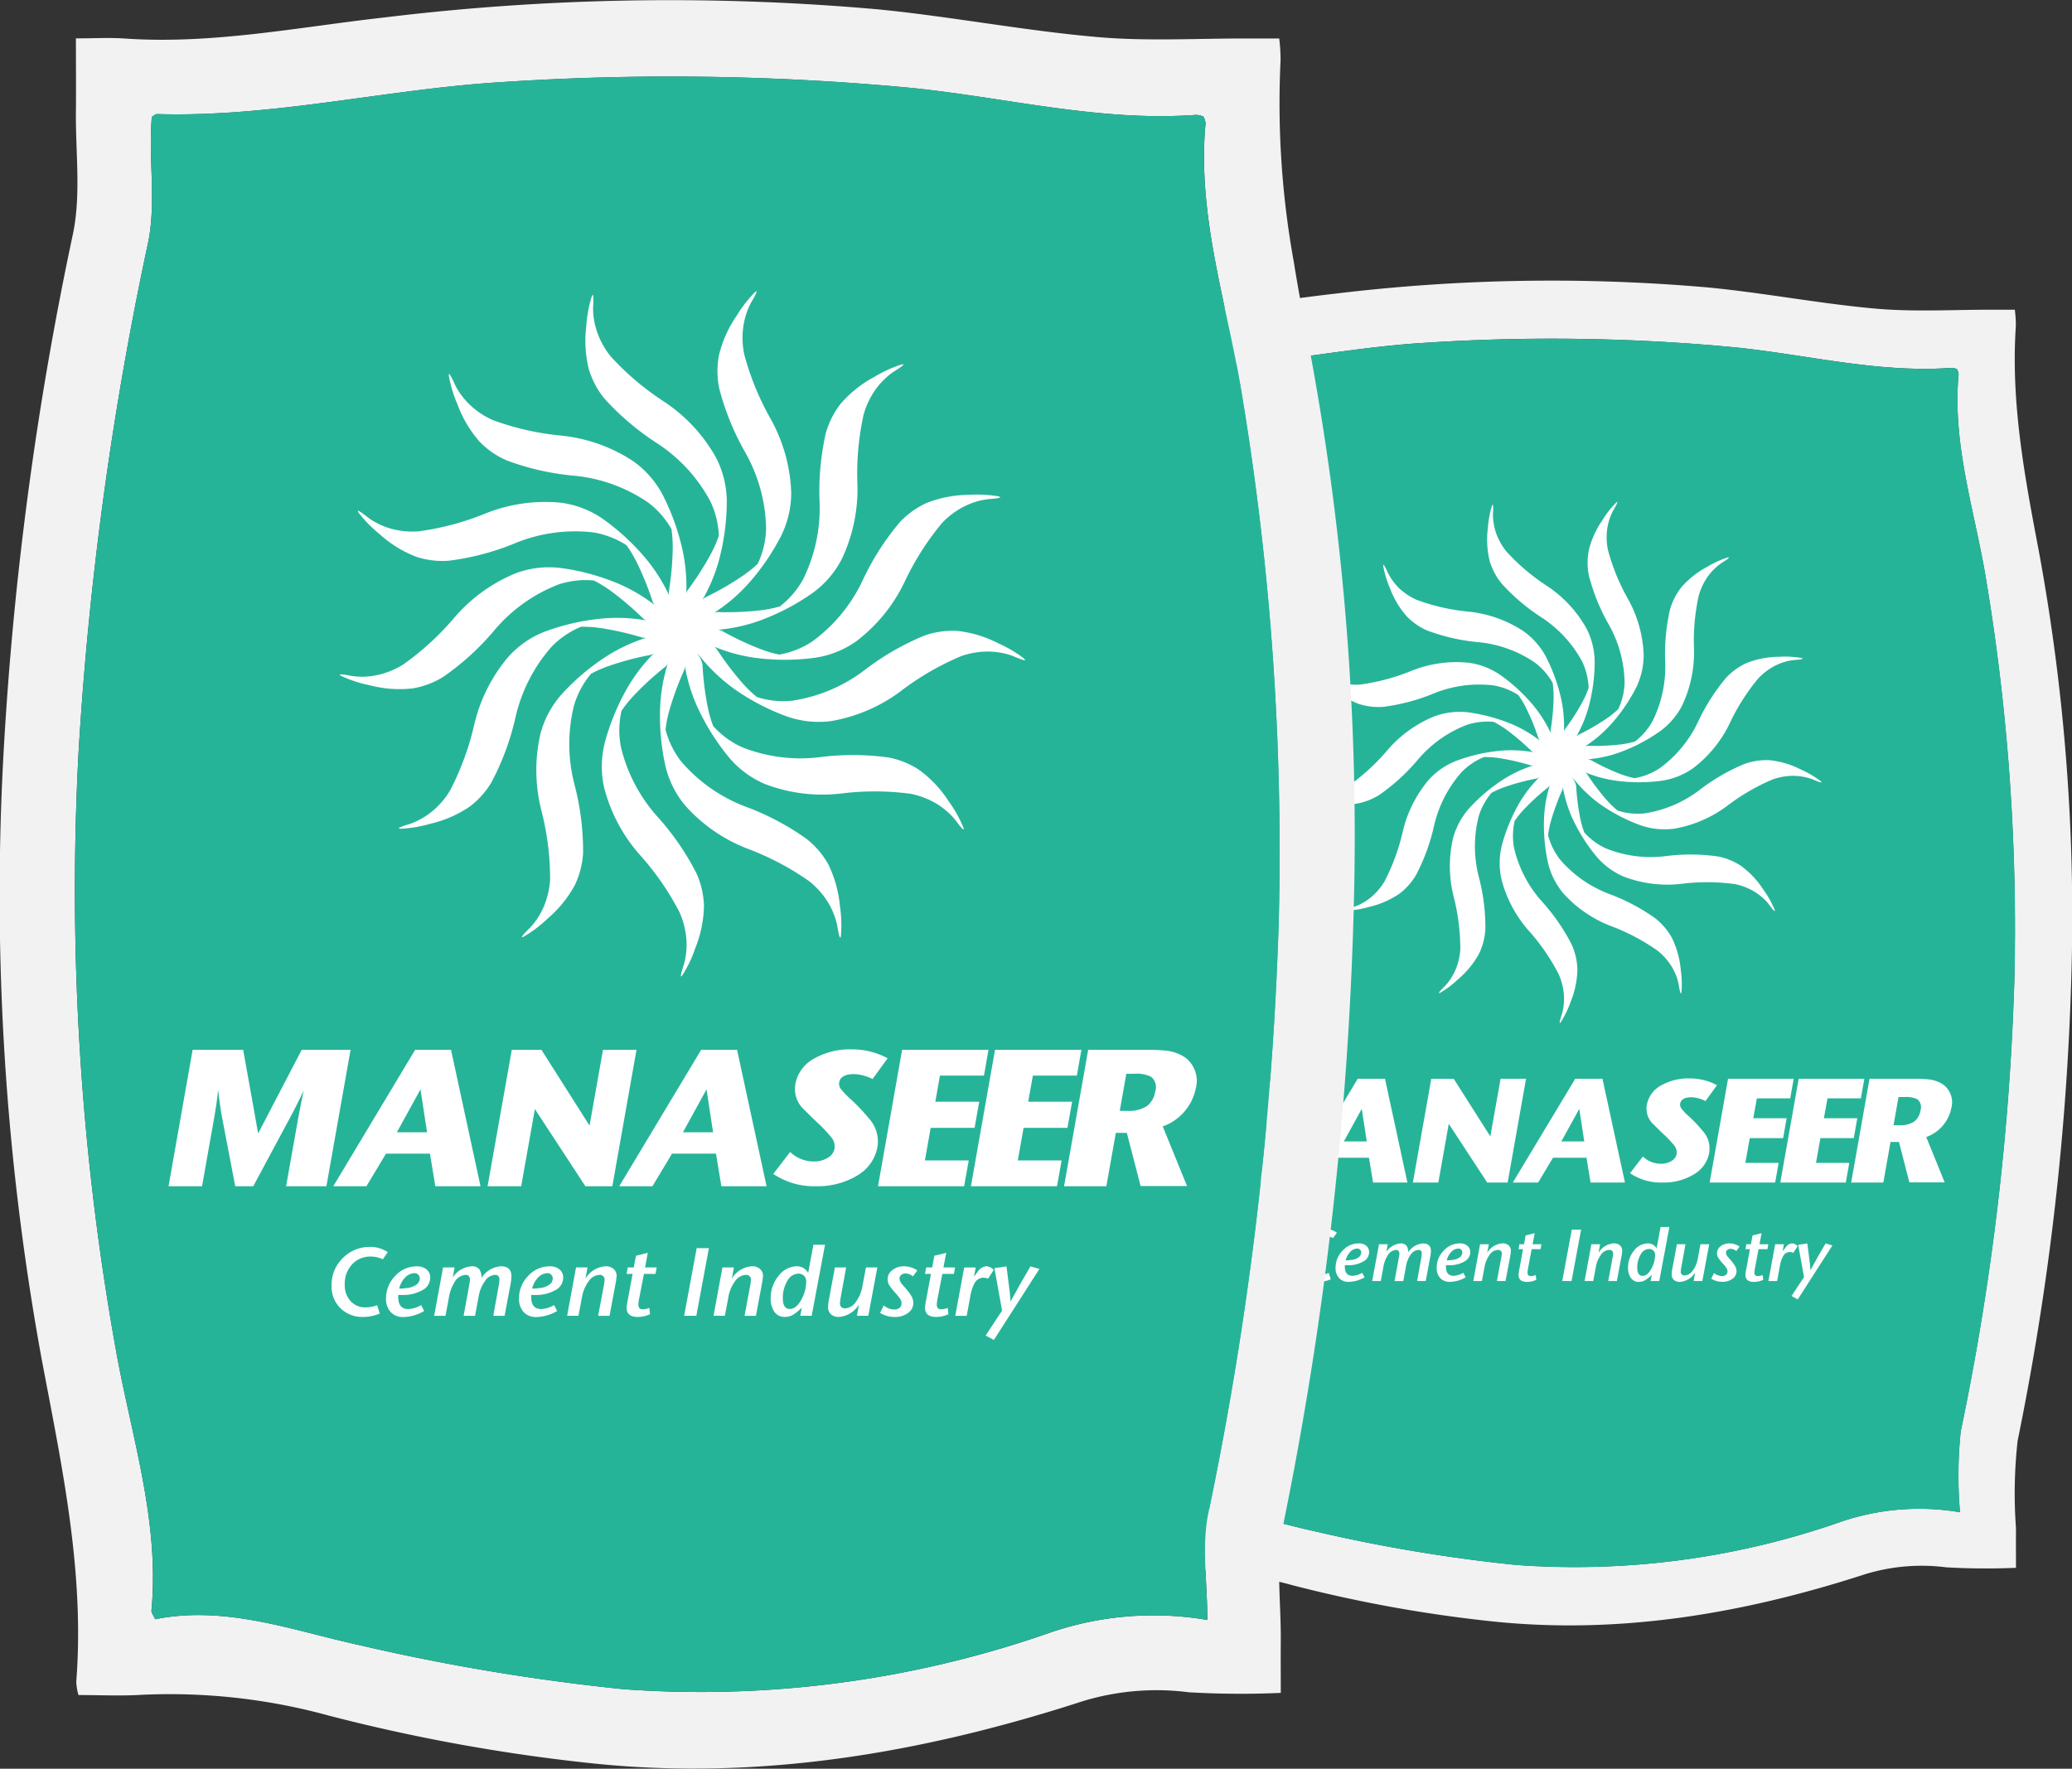 <svg id="Group_515" data-name="Group 515" xmlns="http://www.w3.org/2000/svg" xmlns:xlink="http://www.w3.org/1999/xlink" width="137.533" height="117.434" viewBox="0 0 137.533 117.434">
  <rect x="0" y="0" width="137.533" height="117.434" fill="#333333" stroke="none"/>
  <defs>
    <clipPath id="clip-path">
      <path id="Path_2300" data-name="Path 2300" d="M0,70.668H137.533V-46.766H0Z" transform="translate(0 46.766)" fill="none"/>
    </clipPath>
  </defs>
  <g id="Group_467" data-name="Group 467" transform="translate(0 0)" clip-path="url(#clip-path)">
    <g id="Group_458" data-name="Group 458" transform="translate(69.167 18.622)">
      <path id="Path_2291" data-name="Path 2291" d="M2.307,1.167c.9,0,1.69-.045,2.468.008C9.2,1.478,13.522.6,17.881.11A119.356,119.356,0,0,1,42.771-.3c3.7.362,7.358,1.072,11.056,1.4,2.554.223,5.143.063,7.717.07.47,0,.939,0,1.5,0a8.513,8.513,0,0,1,.068,1.085c-.342,5.062.58,9.974,1.522,14.923a133.4,133.4,0,0,1,2.175,27.763,178.964,178.964,0,0,1-3.578,31.318,31.5,31.5,0,0,0-.11,5.808c-.008.864,0,1.73,0,2.634a45.936,45.936,0,0,1-4.64-.033,12.789,12.789,0,0,0-5.379.46c-8.018,2.6-16.234,4.01-24.659,3.139a91.117,91.117,0,0,1-13.394-2.423A30.3,30.3,0,0,0,5.572,84.8c-1.025.06-2.057.01-3.144.01a2.89,2.89,0,0,1-.11-.678c.434-5.55-.733-10.911-1.753-16.317a130.391,130.391,0,0,1-1.916-30.5A171.712,171.712,0,0,1,2.161,11,32.834,32.834,0,0,0,2.3,4.846c.013-1.178,0-2.353,0-3.679m57.1,79.848a28.245,28.245,0,0,1,.048-5.374,171.949,171.949,0,0,0,3.558-29.887,140.863,140.863,0,0,0-1.881-26.721c-.743-4.507-2.252-8.914-1.816-13.582a.964.964,0,0,0-.105-.334,1.121,1.121,0,0,0-.344-.088c-4.912.364-9.67-.894-14.5-1.371A129.3,129.3,0,0,0,23.85,3.369c-5.841.352-11.576,1.8-17.465,1.617-.065,0-.131.073-.256.143-.013.274-.035.585-.043.894a29.991,29.991,0,0,1-.141,5.447A171.933,171.933,0,0,0,2.438,37.183,131.536,131.536,0,0,0,4.331,67.445c.786,4.339,2.207,8.6,1.785,13.1-.008.1.088.208.186.432,3.573-.713,6.9.562,10.333,1.311a106.176,106.176,0,0,0,13.309,2.222,53.411,53.411,0,0,0,21.279-2.77,16.1,16.1,0,0,1,8.189-.728" transform="translate(1.527 0.772)" fill="#f2f2f2"/>
    </g>
    <g id="Group_459" data-name="Group 459" transform="translate(72.952 22.491)">
      <path id="Path_2292" data-name="Path 2292" d="M34.393,46.889a16.085,16.085,0,0,0-8.186.726A53.43,53.43,0,0,1,4.925,50.387,106.635,106.635,0,0,1-8.383,48.164c-3.435-.751-6.76-2.024-10.333-1.311-.1-.226-.193-.334-.186-.434.422-4.5-1-8.764-1.785-13.1A131.364,131.364,0,0,1-22.579,3.058a171.559,171.559,0,0,1,3.505-25.714,30.019,30.019,0,0,0,.141-5.449c.008-.309.03-.618.043-.891.126-.073.191-.146.256-.143,5.889.181,11.624-1.266,17.465-1.617a129.3,129.3,0,0,1,20.521.286c4.831.48,9.59,1.738,14.5,1.371a1.13,1.13,0,0,1,.344.09.963.963,0,0,1,.105.334c-.434,4.666,1.072,9.075,1.816,13.582A140.864,140.864,0,0,1,38,11.628a171.735,171.735,0,0,1-3.558,29.887,28.243,28.243,0,0,0-.048,5.374" transform="translate(22.76 31.03)" fill="#26b499"/>
    </g>
    <g id="Group_460" data-name="Group 460" transform="translate(86.32 33.333)">
      <path id="Path_2293" data-name="Path 2293" d="M20.761,11.139A6.453,6.453,0,0,0,19.5,10.4a5.92,5.92,0,0,0-2.092-.63,4.325,4.325,0,0,0-1.647.239,13.06,13.06,0,0,0-3.026,1.75A7.983,7.983,0,0,1,9.1,13.3a4.327,4.327,0,0,1-1.788-.188s-.005,0-.008-.005a6.48,6.48,0,0,1-.683-.655,15.089,15.089,0,0,1-1.333-1.755.572.572,0,0,0-.138-.128,8.385,8.385,0,0,0,2.052.562,11.285,11.285,0,0,0,3.051,0,4.859,4.859,0,0,0,2.064-.826,8.174,8.174,0,0,0,2.448-3.006,13.876,13.876,0,0,1,1.883-2.958,4.115,4.115,0,0,1,1.145-.859,3.729,3.729,0,0,1,.67-.256,3.2,3.2,0,0,1,.342-.078,1.562,1.562,0,0,0,.156-.025s.271-.018.123-.01c.065,0,.794-.058.387-.138a6.429,6.429,0,0,0-1.456-.07,5.9,5.9,0,0,0-2.144.414,4.314,4.314,0,0,0-1.351.972,13.335,13.335,0,0,0-1.883,2.961A8.041,8.041,0,0,1,10.109,10.3a4.33,4.33,0,0,1-1.672.663h-.01a6.7,6.7,0,0,1-.907-.266A14.894,14.894,0,0,1,5.537,9.76a.654.654,0,0,0-.2-.05A8.225,8.225,0,0,0,7.43,9.256,11.33,11.33,0,0,0,10.14,7.839a4.881,4.881,0,0,0,1.451-1.69,8.254,8.254,0,0,0,.791-3.8,13.86,13.86,0,0,1,.314-3.5,4.142,4.142,0,0,1,.62-1.3,3.863,3.863,0,0,1,.477-.535,2.874,2.874,0,0,1,.269-.229c-.03.023.168-.123.126-.093,0,0,.234-.141.105-.068.058-.033.675-.419.279-.3a6.457,6.457,0,0,0-1.323.613A5.9,5.9,0,0,0,11.536-1.7a4.3,4.3,0,0,0-.751,1.489,13.2,13.2,0,0,0-.311,3.5,8.138,8.138,0,0,1-.839,3.88A4.42,4.42,0,0,1,8.457,8.537a.023.023,0,0,0-.013,0,6.406,6.406,0,0,1-.924.186,14.865,14.865,0,0,1-2.192.09.6.6,0,0,0-.186.043A8.45,8.45,0,0,0,6.777,7.49,11.457,11.457,0,0,0,8.53,4.977,4.95,4.95,0,0,0,9.042,2.8,8.219,8.219,0,0,0,8-.939,13.757,13.757,0,0,1,6.672-4.189a4.119,4.119,0,0,1-.043-1.436,3.948,3.948,0,0,1,.176-.7A3.083,3.083,0,0,1,6.94-6.65c-.018.035.093-.186.068-.141,0,0,.143-.234.063-.11.035-.055.407-.686.108-.394a6.471,6.471,0,0,0-.894,1.158,5.9,5.9,0,0,0-.891,2,4.3,4.3,0,0,0,.018,1.67A13.208,13.208,0,0,0,6.74.786,8.1,8.1,0,0,1,7.777,4.618a4.421,4.421,0,0,1-.419,1.76l-.008.005a6.223,6.223,0,0,1-.738.6,14.724,14.724,0,0,1-1.9,1.1.571.571,0,0,0-.146.121,8.385,8.385,0,0,0,.824-1.971,11.543,11.543,0,0,0,.4-3.046,4.925,4.925,0,0,0-.545-2.165A8.163,8.163,0,0,0,2.6-1.818,13.715,13.715,0,0,1-.063-4.083a4.061,4.061,0,0,1-.7-1.256,3.781,3.781,0,0,1-.163-.7,2.772,2.772,0,0,1-.033-.352,1.512,1.512,0,0,0-.005-.158s.02-.274.008-.126c.005-.065.048-.8-.085-.4A6.39,6.39,0,0,0-1.3-5.635,6.033,6.033,0,0,0-1.175-3.44,4.347,4.347,0,0,0-.392-1.966,13.262,13.262,0,0,0,2.277.3,8.047,8.047,0,0,1,4.957,3.214a4.452,4.452,0,0,1,.434,1.753.119.119,0,0,1-.005.013,6.066,6.066,0,0,1-.379.869A14.909,14.909,0,0,1,3.824,7.706a.546.546,0,0,0-.073.173A8.6,8.6,0,0,0,3.578,5.75,11.664,11.664,0,0,0,2.536,2.865,4.916,4.916,0,0,0,1.059,1.2,8.111,8.111,0,0,0-2.584-.093,13.747,13.747,0,0,1-5.992-.864a4.087,4.087,0,0,1-1.2-.788A3.9,3.9,0,0,1-7.654-2.2a3.094,3.094,0,0,1-.188-.3c.018.033-.1-.186-.078-.138,0,0-.105-.251-.05-.113C-8-2.81-8.3-3.478-8.232-3.066a6.505,6.505,0,0,0,.429,1.4A5.952,5.952,0,0,0-6.682.221a4.265,4.265,0,0,0,1.371.944A13.058,13.058,0,0,0-1.9,1.936,8.008,8.008,0,0,1,1.81,3.279,4.409,4.409,0,0,1,3,4.633V4.64a6.392,6.392,0,0,1,.065.954,14.978,14.978,0,0,1-.2,2.195A.551.551,0,0,0,2.89,8,8.54,8.54,0,0,0,1.75,6.17,11.451,11.451,0,0,0-.5,4.093,4.819,4.819,0,0,0-2.574,3.3,8.032,8.032,0,0,0-6.4,3.847a13.788,13.788,0,0,1-3.377.9A4.055,4.055,0,0,1-11.195,4.6a3.718,3.718,0,0,1-.665-.266c-.105-.055-.206-.113-.3-.176.03.018-.173-.118-.131-.088,0,0-.211-.173-.1-.078-.05-.043-.623-.495-.379-.158a6.472,6.472,0,0,0,1.025,1.04A5.9,5.9,0,0,0-9.886,6.026a4.257,4.257,0,0,0,1.647.2,12.994,12.994,0,0,0,3.377-.9A7.994,7.994,0,0,1-.949,4.8a4.342,4.342,0,0,1,1.677.65.036.036,0,0,0,.005.008,6.078,6.078,0,0,1,.49.814,14.565,14.565,0,0,1,.834,2.042.673.673,0,0,0,.1.161A8.32,8.32,0,0,0,.324,7.39a11.451,11.451,0,0,0-2.948-.8,4.853,4.853,0,0,0-2.207.261A8.126,8.126,0,0,0-7.97,9.11a13.817,13.817,0,0,1-2.584,2.365,4.038,4.038,0,0,1-1.328.53,3.994,3.994,0,0,1-.713.073,3.217,3.217,0,0,1-.349-.018c.035.005-.208-.023-.158-.015,0,0-.264-.055-.121-.023-.065-.013-.781-.151-.409.033a6.432,6.432,0,0,0,1.386.449,5.914,5.914,0,0,0,2.18.161,4.251,4.251,0,0,0,1.557-.588A13.264,13.264,0,0,0-5.926,9.713,7.982,7.982,0,0,1-2.7,7.425a4.423,4.423,0,0,1,1.785-.2s.005,0,.01.005A6.463,6.463,0,0,1-.1,7.719,15.134,15.134,0,0,1,1.577,9.143a.526.526,0,0,0,.166.1A8.463,8.463,0,0,0-.384,9.133,11.439,11.439,0,0,0-3.365,9.8,4.834,4.834,0,0,0-5.2,11.046a8.2,8.2,0,0,0-1.748,3.465,13.876,13.876,0,0,1-1.208,3.3A4.043,4.043,0,0,1-9.093,18.9a3.805,3.805,0,0,1-.6.394,2.583,2.583,0,0,1-.316.148c.033-.013-.2.075-.148.058,0,0-.261.075-.118.038-.063.018-.761.229-.347.218a6.488,6.488,0,0,0,1.436-.244,5.963,5.963,0,0,0,2.006-.871,4.276,4.276,0,0,0,1.11-1.243,13.235,13.235,0,0,0,1.205-3.3,8.109,8.109,0,0,1,1.813-3.526A4.364,4.364,0,0,1-1.562,9.562h.013a6.2,6.2,0,0,1,.942.06,14.934,14.934,0,0,1,2.142.487.674.674,0,0,0,.2.005,8.376,8.376,0,0,0-1.949.894A11.58,11.58,0,0,0-2.554,12.98a4.928,4.928,0,0,0-1.055,1.964,8.227,8.227,0,0,0,.04,3.885,14.109,14.109,0,0,1,.442,3.485,4.157,4.157,0,0,1-.331,1.4,4.037,4.037,0,0,1-.349.628,3.274,3.274,0,0,1-.213.279,1.271,1.271,0,0,0-.1.121s-.2.186-.09.085c-.048.045-.57.557-.206.357A6.31,6.31,0,0,0-3.26,24.3a5.952,5.952,0,0,0,1.384-1.7,4.358,4.358,0,0,0,.412-1.62,13.217,13.217,0,0,0-.442-3.485,8.079,8.079,0,0,1-.01-3.97,4.35,4.35,0,0,1,.859-1.587l.008-.005a6.175,6.175,0,0,1,.866-.382,15.007,15.007,0,0,1,2.122-.565.567.567,0,0,0,.171-.078A8.438,8.438,0,0,0,.8,12.593,11.619,11.619,0,0,0-.372,15.428,4.929,4.929,0,0,0-.4,17.66a8.243,8.243,0,0,0,1.816,3.43A13.716,13.716,0,0,1,3.4,23.976a4.125,4.125,0,0,1,.349,1.394,3.838,3.838,0,0,1-.023.721,3.122,3.122,0,0,1-.063.347c.01-.035-.05.206-.035.153,0,0-.09.259-.038.121-.023.063-.251.758-.023.409A6.512,6.512,0,0,0,4.2,25.8a6.034,6.034,0,0,0,.444-2.149,4.339,4.339,0,0,0-.374-1.63,13.23,13.23,0,0,0-1.994-2.885A8.037,8.037,0,0,1,.444,15.614a4.413,4.413,0,0,1,.033-1.805s0-.005.005-.008a6.058,6.058,0,0,1,.593-.743A15.137,15.137,0,0,1,2.7,11.573a.567.567,0,0,0,.116-.151,8.669,8.669,0,0,0-.382,2.1,11.582,11.582,0,0,0,.259,3.059,4.915,4.915,0,0,0,.994,2,8.145,8.145,0,0,0,3.187,2.2,13.846,13.846,0,0,1,3.091,1.635,4.129,4.129,0,0,1,.949,1.075,3.867,3.867,0,0,1,.311.65c.04.11.073.223.1.336-.008-.035.048.2.038.153,0,0,.04.269.02.123.01.065.128.788.171.374a6.644,6.644,0,0,0-.053-1.464,6,6,0,0,0-.593-2.114,4.342,4.342,0,0,0-1.08-1.271,13.106,13.106,0,0,0-3.091-1.635A8.019,8.019,0,0,1,3.5,16.375a4.439,4.439,0,0,1-.8-1.617l0-.013a6.242,6.242,0,0,1,.186-.932,15.233,15.233,0,0,1,.758-2.069.63.63,0,0,0,.03-.2A8.657,8.657,0,0,0,4.3,13.6a11.615,11.615,0,0,0,1.635,2.594,4.876,4.876,0,0,0,1.8,1.311,8.088,8.088,0,0,0,3.832.47,13.665,13.665,0,0,1,3.493.015A4.067,4.067,0,0,1,16.4,18.5a3.844,3.844,0,0,1,.573.432,2.9,2.9,0,0,1,.249.249c-.025-.028.136.161.1.118,0,0,.158.221.075.1.038.055.472.64.321.254A6.355,6.355,0,0,0,17,18.383a5.95,5.95,0,0,0-1.5-1.6,4.225,4.225,0,0,0-1.542-.625,13.014,13.014,0,0,0-3.493-.015,7.967,7.967,0,0,1-3.912-.51A4.36,4.36,0,0,1,5.1,14.567s0-.005,0-.01a6.1,6.1,0,0,1-.264-.912,15.263,15.263,0,0,1-.276-2.19,1.5,1.5,0,0,0-.2-.455c-.025-.048-.055-.09-.08-.136a9,9,0,0,0,1.853,1.813,11.421,11.421,0,0,0,2.709,1.416,4.852,4.852,0,0,0,2.21.226A8.175,8.175,0,0,0,14.6,12.791a13.746,13.746,0,0,1,3.026-1.753,4.046,4.046,0,0,1,1.411-.229,3.951,3.951,0,0,1,.711.083,3.1,3.1,0,0,1,.342.09c-.035-.013.2.07.148.05,0,0,.246.11.113.05.06.025.731.314.407.055" transform="translate(13.739 7.371)" fill="#fff"/>
    </g>
    <g id="Group_461" data-name="Group 461" transform="translate(85.903 81.578)">
      <path id="Path_2294" data-name="Path 2294" d="M1.706.159,1.457.515A1.5,1.5,0,0,0,.862.38,1.243,1.243,0,0,0-.1.776,1.423,1.423,0,0,0-.466,1.783a1.211,1.211,0,0,0,.291.846.992.992,0,0,0,.768.316,1.691,1.691,0,0,0,.575-.108l.133.419a2.15,2.15,0,0,1-.846.171A1.573,1.573,0,0,1-.627,3.044a1.538,1.538,0,0,1-.5-1.21A1.862,1.862,0,0,1-.564.457,1.9,1.9,0,0,1,.822-.105a1.545,1.545,0,0,1,.884.264" transform="translate(1.129 0.105)" fill="#fff"/>
    </g>
    <g id="Group_462" data-name="Group 462" transform="translate(88.651 82.555)">
      <path id="Path_2295" data-name="Path 2295" d="M1.342.349a.72.72,0,0,1-.4.628,2.021,2.021,0,0,1-1.052.241H-.273v.1c0,.4.171.605.512.605a1.426,1.426,0,0,0,.643-.2l.153.3a2.158,2.158,0,0,1-1.022.3A.866.866,0,0,1-.629,2.1a.972.972,0,0,1-.259-.713A1.6,1.6,0,0,1-.426.256,1.436,1.436,0,0,1,.649-.231a.759.759,0,0,1,.5.158.523.523,0,0,1,.188.422M.815.387a.263.263,0,0,0-.073-.2.261.261,0,0,0-.2-.075A.676.676,0,0,0,.059.359,1.245,1.245,0,0,0-.22.891,1.314,1.314,0,0,0,.111.871a.982.982,0,0,0,.5-.156.4.4,0,0,0,.2-.329" transform="translate(0.888 0.231)" fill="#fff"/>
    </g>
    <g id="Group_463" data-name="Group 463" transform="translate(91.082 82.555)">
      <path id="Path_2296" data-name="Path 2296" d="M2.347.308A3.339,3.339,0,0,1,2.279.8L2,2.295H1.43L1.684.883A3.175,3.175,0,0,0,1.742.474c0-.163-.075-.244-.229-.244a.642.642,0,0,0-.5.3A1.79,1.79,0,0,0,.694,1.3l-.183,1h-.58L.185.913C.23.667.252.522.252.484.252.313.177.23.029.23A.708.708,0,0,0-.539.62a2.007,2.007,0,0,0-.269.733l-.176.942h-.57L-1.1-.146h.58l-.093.5A1.246,1.246,0,0,1,.34-.2a.449.449,0,0,1,.4.176.768.768,0,0,1,.1.409A1.265,1.265,0,0,1,1.814-.2c.354,0,.532.171.532.512" transform="translate(1.553 0.204)" fill="#fff"/>
    </g>
    <g id="Group_464" data-name="Group 464" transform="translate(95.363 82.555)">
      <path id="Path_2297" data-name="Path 2297" d="M1.342.349a.72.72,0,0,1-.4.628,2.021,2.021,0,0,1-1.052.241H-.273v.1c0,.4.171.605.512.605a1.426,1.426,0,0,0,.643-.2l.153.3a2.158,2.158,0,0,1-1.022.3A.866.866,0,0,1-.629,2.1a.972.972,0,0,1-.259-.713A1.6,1.6,0,0,1-.426.256,1.436,1.436,0,0,1,.649-.231a.759.759,0,0,1,.5.158.523.523,0,0,1,.188.422M.815.387a.263.263,0,0,0-.073-.2.261.261,0,0,0-.2-.075A.676.676,0,0,0,.059.359,1.245,1.245,0,0,0-.22.891,1.314,1.314,0,0,0,.111.871a.982.982,0,0,0,.5-.156.4.4,0,0,0,.2-.329" transform="translate(0.888 0.231)" fill="#fff"/>
    </g>
    <g id="Group_465" data-name="Group 465" transform="translate(97.793 82.555)">
      <path id="Path_2298" data-name="Path 2298" d="M1.5.3a2.615,2.615,0,0,1-.053.4l-.3,1.6H.574L.848.832A3.036,3.036,0,0,0,.9.5.236.236,0,0,0,.627.236.688.688,0,0,0,.1.548a1.877,1.877,0,0,0-.347.824L-.423,2.3h-.57L-.544-.14h.58L-.071.427A1.282,1.282,0,0,1,.943-.2a.587.587,0,0,1,.409.133A.471.471,0,0,1,1.5.3" transform="translate(0.993 0.198)" fill="#fff"/>
    </g>
    <g id="Group_466" data-name="Group 466" transform="translate(100.796 81.877)">
      <path id="Path_2299" data-name="Path 2299" d="M.913.443.855.769H.267L.044,1.952a2.634,2.634,0,0,0-.053.369c0,.158.073.236.223.236a1.006,1.006,0,0,0,.326-.07l.035.319a1.523,1.523,0,0,1-.615.136c-.379,0-.565-.158-.565-.472A4.17,4.17,0,0,1-.531,2L-.308.769H-.6L-.546.443H-.24l.108-.59.6-.146L.328.443Z" transform="translate(0.604 0.293)" fill="#fff"/>
    </g>
  </g>
  <g id="Group_468" data-name="Group 468" transform="translate(103.697 81.638)">
    <path id="Path_2301" data-name="Path 2301" d="M.382,0-.253,3.415H.365L1,0Z" transform="translate(0.253)" fill="#fff"/>
  </g>
  <g id="Group_477" data-name="Group 477" transform="translate(0 0)" clip-path="url(#clip-path)">
    <g id="Group_469" data-name="Group 469" transform="translate(105.182 82.555)">
      <path id="Path_2302" data-name="Path 2302" d="M1.5.3a2.615,2.615,0,0,1-.053.4l-.3,1.6H.574L.848.832A3.036,3.036,0,0,0,.9.5.236.236,0,0,0,.627.236.688.688,0,0,0,.1.548a1.877,1.877,0,0,0-.347.824L-.423,2.3h-.57L-.544-.14h.58L-.071.427A1.282,1.282,0,0,1,.943-.2a.587.587,0,0,1,.409.133A.471.471,0,0,1,1.5.3" transform="translate(0.993 0.198)" fill="#fff"/>
    </g>
    <g id="Group_470" data-name="Group 470" transform="translate(108.067 81.466)">
      <path id="Path_2303" data-name="Path 2303" d="M1.65,0,.977,3.588H.4l.08-.412a2.4,2.4,0,0,1-.46.369.812.812,0,0,1-.4.1A.612.612,0,0,1-.9,3.392,1.114,1.114,0,0,1-1.092,2.7,1.722,1.722,0,0,1-.7,1.572,1.175,1.175,0,0,1,.231,1.09a.637.637,0,0,1,.57.336L1.065,0ZM.7,1.848a.376.376,0,0,0-.11-.281A.384.384,0,0,0,.3,1.459a.652.652,0,0,0-.555.369,1.643,1.643,0,0,0-.226.881c0,.357.116.535.349.535s.427-.166.6-.5A1.888,1.888,0,0,0,.7,1.848" transform="translate(1.092)" fill="#fff"/>
    </g>
    <g id="Group_471" data-name="Group 471" transform="translate(110.961 82.613)">
      <path id="Path_2304" data-name="Path 2304" d="M1.5,0,1.043,2.441H.468l.1-.568A1.3,1.3,0,0,1-.439,2.5a.588.588,0,0,1-.407-.133A.477.477,0,0,1-.991,2a2.272,2.272,0,0,1,.048-.4L-.644,0h.57L-.343,1.469A2.289,2.289,0,0,0-.386,1.8a.234.234,0,0,0,.261.269.692.692,0,0,0,.53-.319A1.858,1.858,0,0,0,.747.927L.922,0Z" transform="translate(0.991)" fill="#fff"/>
    </g>
    <g id="Group_472" data-name="Group 472" transform="translate(113.587 82.556)">
      <path id="Path_2305" data-name="Path 2305" d="M1.13.125l-.213.3A.637.637,0,0,0,.54.276.33.33,0,0,0,.319.349.242.242,0,0,0,.231.54.459.459,0,0,0,.344.8l.191.221a2.51,2.51,0,0,1,.311.424.673.673,0,0,1,.083.321.6.6,0,0,1-.269.5,1.078,1.078,0,0,1-.673.2,1.392,1.392,0,0,1-.736-.206l.183-.374a.9.9,0,0,0,.522.2.406.406,0,0,0,.274-.085.276.276,0,0,0,.1-.231.378.378,0,0,0-.055-.2,2.986,2.986,0,0,0-.266-.331,2.265,2.265,0,0,1-.3-.389A.554.554,0,0,1-.364.57.578.578,0,0,1-.125.105.93.93,0,0,1,.467-.083,1.174,1.174,0,0,1,1.13.125" transform="translate(0.748 0.083)" fill="#fff"/>
    </g>
    <g id="Group_473" data-name="Group 473" transform="translate(115.857 81.877)">
      <path id="Path_2306" data-name="Path 2306" d="M.913.443.855.769H.267L.044,1.952a2.634,2.634,0,0,0-.053.369c0,.158.073.236.223.236a1.006,1.006,0,0,0,.326-.07l.035.319a1.514,1.514,0,0,1-.615.136c-.377,0-.565-.158-.565-.472A4.17,4.17,0,0,1-.531,2L-.308.769H-.6L-.546.443H-.24l.108-.59.6-.146L.328.443Z" transform="translate(0.604 0.293)" fill="#fff"/>
    </g>
    <g id="Group_474" data-name="Group 474" transform="translate(117.383 82.554)">
      <path id="Path_2307" data-name="Path 2307" d="M1.167.112.883.551A.636.636,0,0,0,.649.5.5.5,0,0,0,.215.757,1.8,1.8,0,0,0-.006,1.4L-.194,2.425H-.772L-.323-.016h.58L.172.448.355.21A.6.6,0,0,1,.79-.074a.54.54,0,0,1,.377.186" transform="translate(0.772 0.074)" fill="#fff"/>
    </g>
    <g id="Group_475" data-name="Group 475" transform="translate(118.915 82.56)">
      <path id="Path_2308" data-name="Path 2308" d="M1.633.079l-2.3,3.583-.414-.226L-.25,2.178-.637.036l.605-.088Q.033.4.144,1.309q.011.1.03.414C.564,1.008.9.415,1.179-.052Z" transform="translate(1.081 0.052)" fill="#fff"/>
    </g>
    <g id="Group_476" data-name="Group 476" transform="translate(77.674 71.625)">
      <path id="Path_2309" data-name="Path 2309" d="M4.795,4.145H2.761L3.378.672c.045-.256.136-.711.269-1.369q-.271.61-.683,1.369L1.1,4.145H.192L-.471.672Q-.577.111-.667-.707-.75.013-.865.672l-.618,3.473h-1.69l1.22-6.888H.594l.756,4.221,2.2-4.221H6.015Z" transform="translate(3.173 2.743)" fill="#fff"/>
    </g>
  </g>
  <g id="Group_478" data-name="Group 478" transform="translate(85.985 71.625)">
    <path id="Path_2311" data-name="Path 2311" d="M4.474,4.145H2.194L1.923,2.5H-.3l-.987,1.647H-2.961L1.175-2.743h1.81ZM1.777,1.42,1.443-.744.253,1.42Z" transform="translate(2.961 2.743)" fill="#fff"/>
  </g>
  <g id="Group_479" data-name="Group 479" transform="translate(93.783 71.625)">
    <path id="Path_2312" data-name="Path 2312" d="M3.785,4.145H2.427L-.124.248l-.691,3.9h-1.69l1.22-6.888H.207L2.635,1.084l.681-3.827h1.69Z" transform="translate(2.505 2.743)" fill="#fff"/>
  </g>
  <g id="Group_480" data-name="Group 480" transform="translate(100.421 71.625)">
    <path id="Path_2313" data-name="Path 2313" d="M4.476,4.145H2.193L1.925,2.5H-.3l-.987,1.647h-1.68L1.176-2.743H2.984ZM1.776,1.42,1.445-.744.252,1.42Z" transform="translate(2.962 2.743)" fill="#fff"/>
  </g>
  <g id="Group_482" data-name="Group 482" transform="translate(0 0)" clip-path="url(#clip-path)">
    <g id="Group_481" data-name="Group 481" transform="translate(108.198 71.604)">
      <path id="Path_2314" data-name="Path 2314" d="M3.163,2.969A2.1,2.1,0,0,1,2.148,4.4a3.845,3.845,0,0,1-2.094.545,3.648,3.648,0,0,1-2.147-.62l.851-1.107A1.732,1.732,0,0,0-.029,3.7a1.309,1.309,0,0,0,.678-.181A.69.69,0,0,0,1,3.047.746.746,0,0,0,.84,2.485a7.213,7.213,0,0,0-.663-.706c-.218-.2-.495-.477-.831-.811A1.428,1.428,0,0,1-.978-.217,1.843,1.843,0,0,1-.057-1.488a3.635,3.635,0,0,1,1.918-.477,3.728,3.728,0,0,1,1.816.449L2.917-.466a2.21,2.21,0,0,0-.932-.251c-.449,0-.7.141-.751.422a.428.428,0,0,0,.08.324,3.818,3.818,0,0,0,.515.535,9.915,9.915,0,0,1,.9.954,1.715,1.715,0,0,1,.429,1.451" transform="translate(2.093 1.965)" fill="#fff"/>
    </g>
  </g>
  <g id="Group_483" data-name="Group 483" transform="translate(113.483 71.625)">
    <path id="Path_2316" data-name="Path 2316" d="M2.616,4.145H-1.731l1.22-6.888H3.846l-.231,1.3H1.4L1.162-.121H3.377L3.143,1.2H.928L.637,2.842H2.849Z" transform="translate(1.731 2.743)" fill="#fff"/>
  </g>
  <g id="Group_484" data-name="Group 484" transform="translate(118.172 71.625)">
    <path id="Path_2317" data-name="Path 2317" d="M2.616,4.145H-1.731l1.22-6.888H3.846l-.231,1.3H1.4L1.162-.121H3.377L3.143,1.2H.928L.637,2.842h2.21Z" transform="translate(1.731 2.743)" fill="#fff"/>
  </g>
  <g id="Group_495" data-name="Group 495" transform="translate(0 0)" clip-path="url(#clip-path)">
    <g id="Group_485" data-name="Group 485" transform="translate(122.876 71.625)">
      <path id="Path_2318" data-name="Path 2318" d="M3.734,4.139H1.391L.7,1.455H.141L-.337,4.149H-2.471l1.218-6.888H1.532a10.723,10.723,0,0,1,1.13.04,2.165,2.165,0,0,1,.989.354A1.477,1.477,0,0,1,4.171-.77a2.584,2.584,0,0,1-1.66,1.9ZM2.129-.64a.673.673,0,0,0-.208-.738,1.683,1.683,0,0,0-.849-.148H.67L.339.345H.721a1.612,1.612,0,0,0,1-.251A1.125,1.125,0,0,0,2.129-.64" transform="translate(2.471 2.739)" fill="#fff"/>
    </g>
    <g id="Group_486" data-name="Group 486" transform="translate(0 -0.001)">
      <path id="Path_2319" data-name="Path 2319" d="M3.034,1.534c1.188,0,2.222-.06,3.244.01,5.818.4,11.5-.758,17.236-1.4a156.916,156.916,0,0,1,32.732-.54c4.859.477,9.678,1.411,14.539,1.838,3.36.3,6.765.083,10.147.1.62,0,1.238,0,1.971,0a11.947,11.947,0,0,1,.09,1.429,59.045,59.045,0,0,0,.875,13.39c.3,1.88.711,4.055,1.127,6.235A175.268,175.268,0,0,1,87.854,59.1a234.9,234.9,0,0,1-4.7,41.184c-.492,2.458-.126,5.087-.148,7.639-.008,1.138,0,2.275,0,3.463a60.854,60.854,0,0,1-6.1-.04,16.769,16.769,0,0,0-7.071.6c-10.544,3.418-21.352,5.273-32.431,4.128a119.42,119.42,0,0,1-17.613-3.187,39.852,39.852,0,0,0-12.458-1.371c-1.346.08-2.7.013-4.133.013a3.815,3.815,0,0,1-.146-.889c.57-7.3-.964-14.351-2.305-21.46A171.466,171.466,0,0,1-1.777,49.074a225.639,225.639,0,0,1,4.62-34.6c.532-2.6.158-5.394.188-8.1.015-1.547,0-3.1,0-4.839m75.1,105.006c0-2.519-.384-4.877.063-7.066a225.966,225.966,0,0,0,4.678-39.3A184.842,184.842,0,0,0,80.4,25.031c-.977-5.926-2.961-11.724-2.386-17.861a1.26,1.26,0,0,0-.141-.437,1.5,1.5,0,0,0-.452-.121c-6.459.48-12.716-1.175-19.069-1.8a169.886,169.886,0,0,0-26.987-.377C23.683,4.892,16.14,6.795,8.4,6.559c-.083,0-.171.093-.336.188-.018.359-.048.766-.055,1.173-.043,2.393.289,4.861-.183,7.164A225.3,225.3,0,0,0,3.208,48.9,172.782,172.782,0,0,0,5.7,88.694C6.728,94.4,8.6,100,8.044,105.925c-.013.131.113.274.246.57,4.7-.939,9.07.736,13.588,1.725a140.06,140.06,0,0,0,17.5,2.92A70.241,70.241,0,0,0,67.363,107.5a21.167,21.167,0,0,1,10.768-.957" transform="translate(2.008 1.015)" fill="#f2f2f2"/>
    </g>
    <g id="Group_487" data-name="Group 487" transform="translate(4.977 5.088)">
      <path id="Path_2320" data-name="Path 2320" d="M45.23,61.662a21.139,21.139,0,0,0-10.768.954A70.236,70.236,0,0,1,6.479,66.26a139.679,139.679,0,0,1-17.5-2.92c-4.517-.987-8.889-2.664-13.588-1.725-.131-.294-.256-.439-.244-.57.55-5.924-1.318-11.523-2.35-17.229a172.944,172.944,0,0,1-2.488-39.8,225.588,225.588,0,0,1,4.613-33.814c.472-2.305.141-4.774.186-7.164.008-.407.038-.814.055-1.175.163-.1.251-.188.334-.186,7.744.236,15.288-1.667,22.971-2.129a170.157,170.157,0,0,1,26.984.379c6.353.628,12.613,2.283,19.069,1.8a1.523,1.523,0,0,1,.455.118,1.263,1.263,0,0,1,.138.439c-.573,6.137,1.409,11.933,2.386,17.861A184.816,184.816,0,0,1,49.971,15.29a225.938,225.938,0,0,1-4.678,39.3c-.447,2.19-.063,4.55-.063,7.069" transform="translate(29.932 40.806)" fill="#26b499"/>
    </g>
    <g id="Group_488" data-name="Group 488" transform="translate(22.559 19.347)">
      <path id="Path_2321" data-name="Path 2321" d="M27.3,14.648a8.361,8.361,0,0,0-1.655-.972,7.782,7.782,0,0,0-2.752-.829,5.605,5.605,0,0,0-2.162.314,17.228,17.228,0,0,0-3.983,2.3,10.468,10.468,0,0,1-4.786,2.021,5.7,5.7,0,0,1-2.353-.246s-.005,0-.01-.008a8.585,8.585,0,0,1-.9-.864,19.81,19.81,0,0,1-1.75-2.305.747.747,0,0,0-.183-.168,11.051,11.051,0,0,0,2.7.738,14.828,14.828,0,0,0,4.015,0A6.354,6.354,0,0,0,16.2,13.543a10.734,10.734,0,0,0,3.217-3.95A18.333,18.333,0,0,1,21.888,5.7,5.428,5.428,0,0,1,23.4,4.571a5.059,5.059,0,0,1,.881-.336c.148-.043.3-.073.449-.1-.048.008.274-.04.2-.035,0,0,.357-.02.163-.01.088-.005,1.042-.078.507-.183a8.555,8.555,0,0,0-1.913-.093,7.779,7.779,0,0,0-2.82.545,5.632,5.632,0,0,0-1.775,1.281,17.232,17.232,0,0,0-2.476,3.892,10.589,10.589,0,0,1-3.32,4.013,5.728,5.728,0,0,1-2.2.874s-.005,0-.01,0a8.213,8.213,0,0,1-1.193-.349,19.654,19.654,0,0,1-2.612-1.23.781.781,0,0,0-.261-.065,10.971,10.971,0,0,0,2.752-.6,14.971,14.971,0,0,0,3.563-1.863,6.423,6.423,0,0,0,1.908-2.225,10.83,10.83,0,0,0,1.042-5,18.1,18.1,0,0,1,.412-4.6,5.413,5.413,0,0,1,.816-1.7,4.945,4.945,0,0,1,.628-.706,3.6,3.6,0,0,1,.352-.3c-.038.03.223-.161.166-.123,0,0,.306-.183.138-.088.075-.043.889-.552.367-.394a8.34,8.34,0,0,0-1.74.8,7.8,7.8,0,0,0-2.252,1.793,5.664,5.664,0,0,0-.987,1.961,17.433,17.433,0,0,0-.409,4.6,10.674,10.674,0,0,1-1.1,5.1,5.814,5.814,0,0,1-1.549,1.8c-.008,0-.01,0-.015,0a7.7,7.7,0,0,1-1.218.246,19.388,19.388,0,0,1-2.883.121.711.711,0,0,0-.244.053,11.154,11.154,0,0,0,2.152-1.8,15.085,15.085,0,0,0,2.3-3.31,6.442,6.442,0,0,0,.673-2.858,10.813,10.813,0,0,0-1.371-4.919A18.385,18.385,0,0,1,8.773-5.508,5.436,5.436,0,0,1,8.718-7.4a5.269,5.269,0,0,1,.231-.917,4.275,4.275,0,0,1,.176-.429c-.02.045.123-.246.09-.186,0,0,.188-.306.083-.143.045-.073.535-.9.143-.52A8.454,8.454,0,0,0,8.266-8.072,7.838,7.838,0,0,0,7.091-5.435a5.663,5.663,0,0,0,.025,2.195A17.332,17.332,0,0,0,8.861,1.033,10.624,10.624,0,0,1,10.224,6.07a5.766,5.766,0,0,1-.552,2.315s0,.005-.008.01a8.561,8.561,0,0,1-.969.781,19.472,19.472,0,0,1-2.5,1.444A.739.739,0,0,0,6,10.781,11.261,11.261,0,0,0,7.088,8.187a15.381,15.381,0,0,0,.527-4A6.521,6.521,0,0,0,6.9,1.337,10.748,10.748,0,0,0,3.424-2.392,18.022,18.022,0,0,1-.084-5.37,5.312,5.312,0,0,1-1-7.022a5.071,5.071,0,0,1-.218-.922c-.023-.153-.033-.306-.04-.462,0,.05,0-.276-.005-.206,0,0,.025-.359.008-.166.008-.088.063-1.05-.11-.53a8.4,8.4,0,0,0-.344,1.9,7.9,7.9,0,0,0,.166,2.883A5.7,5.7,0,0,0-.516-2.588,17.439,17.439,0,0,0,2.995.393,10.525,10.525,0,0,1,6.515,4.225a5.811,5.811,0,0,1,.573,2.308l-.005.013a8.131,8.131,0,0,1-.5,1.145,19.818,19.818,0,0,1-1.557,2.443.728.728,0,0,0-.1.229,11.267,11.267,0,0,0-.231-2.8A15.3,15.3,0,0,0,3.334,3.765,6.4,6.4,0,0,0,1.39,1.571,10.652,10.652,0,0,0-3.4-.122,18.084,18.084,0,0,1-7.881-1.136a5.354,5.354,0,0,1-1.572-1.04,5.247,5.247,0,0,1-.615-.718,4.22,4.22,0,0,1-.246-.389c.023.04-.131-.244-.1-.183,0,0-.141-.329-.068-.148-.033-.08-.429-.959-.342-.417a8.394,8.394,0,0,0,.565,1.841A7.781,7.781,0,0,0-8.787.29a5.59,5.59,0,0,0,1.8,1.24A17.164,17.164,0,0,0-2.5,2.545,10.453,10.453,0,0,1,2.38,4.313,5.78,5.78,0,0,1,3.944,6.09c0,.005,0,.01,0,.015a8.315,8.315,0,0,1,.083,1.248,19.6,19.6,0,0,1-.261,2.89.873.873,0,0,0,.03.269,11.241,11.241,0,0,0-1.5-2.4A15.2,15.2,0,0,0-.656,5.38a6.376,6.376,0,0,0-2.73-1.042,10.633,10.633,0,0,0-5.027.718,18.019,18.019,0,0,1-4.44,1.183,5.343,5.343,0,0,1-1.871-.193,4.853,4.853,0,0,1-.874-.352,4.508,4.508,0,0,1-.4-.231c.043.025-.226-.156-.171-.116,0,0-.276-.223-.128-.1-.065-.055-.821-.65-.5-.211a8.392,8.392,0,0,0,1.348,1.371A7.8,7.8,0,0,0-13,7.926a5.566,5.566,0,0,0,2.167.261,17.01,17.01,0,0,0,4.442-1.18,10.49,10.49,0,0,1,5.143-.7,5.8,5.8,0,0,1,2.21.854c0,.005,0,.008.005.01a8.58,8.58,0,0,1,.645,1.07A19.92,19.92,0,0,1,2.7,10.924a.754.754,0,0,0,.133.211A11.14,11.14,0,0,0,.424,9.716a14.832,14.832,0,0,0-3.877-1.05,6.335,6.335,0,0,0-2.9.339,10.712,10.712,0,0,0-4.128,2.976,18.294,18.294,0,0,1-3.4,3.109,5.378,5.378,0,0,1-1.748.7,4.9,4.9,0,0,1-.937.1,4.038,4.038,0,0,1-.462-.02c.048.005-.271-.033-.2-.02,0,0-.352-.073-.163-.033-.083-.015-1.025-.2-.535.043a8.231,8.231,0,0,0,1.823.593,7.827,7.827,0,0,0,2.865.213,5.593,5.593,0,0,0,2.047-.776,17.343,17.343,0,0,0,3.4-3.109A10.533,10.533,0,0,1-3.554,9.764,5.763,5.763,0,0,1-1.209,9.5a.084.084,0,0,1,.015.008,8.221,8.221,0,0,1,1.062.648,19.8,19.8,0,0,1,2.2,1.873.724.724,0,0,0,.218.126,11.183,11.183,0,0,0-2.8-.141,15,15,0,0,0-3.92.871,6.322,6.322,0,0,0-2.418,1.647,10.736,10.736,0,0,0-2.3,4.555,18.2,18.2,0,0,1-1.59,4.334,5.293,5.293,0,0,1-1.228,1.431,5.091,5.091,0,0,1-.788.52c-.136.073-.276.136-.417.2.043-.018-.259.1-.193.075,0,0-.344.1-.156.048-.083.023-1,.3-.455.286a8.305,8.305,0,0,0,1.886-.321,7.759,7.759,0,0,0,2.639-1.143,5.611,5.611,0,0,0,1.459-1.635A17.351,17.351,0,0,0-6.4,18.54,10.649,10.649,0,0,1-4.014,13.9a5.756,5.756,0,0,1,1.959-1.328h.018A8.521,8.521,0,0,1-.8,12.654a19.671,19.671,0,0,1,2.815.638.855.855,0,0,0,.269.008A11.076,11.076,0,0,0-.277,14.475a15.164,15.164,0,0,0-3.081,2.594,6.449,6.449,0,0,0-1.389,2.584,10.81,10.81,0,0,0,.053,5.108,18.36,18.36,0,0,1,.583,4.583,5.525,5.525,0,0,1-.434,1.841,5.246,5.246,0,0,1-.462.829c-.085.126-.181.246-.281.367.033-.038-.183.206-.136.156,0,0-.259.246-.118.116-.063.058-.748.731-.271.465a8.151,8.151,0,0,0,1.527-1.163,7.788,7.788,0,0,0,1.818-2.237,5.739,5.739,0,0,0,.545-2.127A17.5,17.5,0,0,0-2.507,23a10.639,10.639,0,0,1-.015-5.218,5.83,5.83,0,0,1,1.13-2.092l.013-.005a7.908,7.908,0,0,1,1.138-.5,19.341,19.341,0,0,1,2.79-.741.746.746,0,0,0,.223-.105,11.188,11.188,0,0,0-1.715,2.22A15.23,15.23,0,0,0-.488,20.288a6.45,6.45,0,0,0-.045,2.938,10.8,10.8,0,0,0,2.391,4.507,18.113,18.113,0,0,1,2.619,3.794,5.471,5.471,0,0,1,.46,1.833,5.2,5.2,0,0,1-.03.949,4.523,4.523,0,0,1-.08.455c.01-.048-.068.271-.048.2,0,0-.118.342-.05.161-.03.08-.331.994-.03.537a8.354,8.354,0,0,0,.821-1.74A7.894,7.894,0,0,0,6.1,31.1a5.678,5.678,0,0,0-.492-2.142A17.247,17.247,0,0,0,2.99,25.16,10.645,10.645,0,0,1,.582,20.534a5.86,5.86,0,0,1,.043-2.375c.005-.005.005-.008.01-.013a7.834,7.834,0,0,1,.778-.974,19.671,19.671,0,0,1,2.134-1.954.776.776,0,0,0,.151-.2,11.311,11.311,0,0,0-.5,2.765,15.164,15.164,0,0,0,.342,4.025,6.411,6.411,0,0,0,1.308,2.627,10.682,10.682,0,0,0,4.189,2.89A18.1,18.1,0,0,1,13.1,29.479a5.46,5.46,0,0,1,1.248,1.414,5.023,5.023,0,0,1,.407.854c.055.146.1.294.141.442a1.845,1.845,0,0,0,.048.2s.05.357.028.163c.013.085.166,1.037.223.492a8.677,8.677,0,0,0-.07-1.926,7.908,7.908,0,0,0-.778-2.78,5.688,5.688,0,0,0-1.424-1.67,17.206,17.206,0,0,0-4.063-2.152A10.552,10.552,0,0,1,4.6,21.534a5.817,5.817,0,0,1-1.05-2.127.027.027,0,0,1,0-.015,8.133,8.133,0,0,1,.241-1.225,19.883,19.883,0,0,1,1-2.725.771.771,0,0,0,.04-.266,11.281,11.281,0,0,0,.826,2.709A15.252,15.252,0,0,0,7.806,21.3a6.357,6.357,0,0,0,2.365,1.723,10.664,10.664,0,0,0,5.042.62,18.022,18.022,0,0,1,4.593.018,5.491,5.491,0,0,1,1.758.675,5.184,5.184,0,0,1,.751.57,4.449,4.449,0,0,1,.326.326c-.033-.035.181.211.136.156,0,0,.211.291.1.131.05.073.62.846.422.334a8.462,8.462,0,0,0-.944-1.675,7.823,7.823,0,0,0-1.969-2.1,5.588,5.588,0,0,0-2.026-.824,17.253,17.253,0,0,0-4.593-.02,10.491,10.491,0,0,1-5.148-.668,5.771,5.771,0,0,1-1.908-1.4c0-.005-.005-.008-.005-.013a8.3,8.3,0,0,1-.347-1.2A19.476,19.476,0,0,1,6,15.065a1.939,1.939,0,0,0-.261-.6c-.033-.06-.07-.118-.105-.178A11.8,11.8,0,0,0,8.067,16.67a14.873,14.873,0,0,0,3.561,1.866,6.385,6.385,0,0,0,2.908.3A10.732,10.732,0,0,0,19.2,16.82a18.106,18.106,0,0,1,3.98-2.3,5.382,5.382,0,0,1,1.858-.3,5.3,5.3,0,0,1,.934.11,4.5,4.5,0,0,1,.447.118c-.048-.015.259.093.193.068,0,0,.326.146.153.063.078.035.959.414.532.075" transform="translate(18.068 9.694)" fill="#fff"/>
    </g>
    <g id="Group_489" data-name="Group 489" transform="translate(22.01 82.791)">
      <path id="Path_2322" data-name="Path 2322" d="M2.244.209l-.326.47A1.953,1.953,0,0,0,1.134.5,1.644,1.644,0,0,0-.126,1.02,1.872,1.872,0,0,0-.611,2.345a1.569,1.569,0,0,0,.382,1.11A1.3,1.3,0,0,0,.78,3.875a2.241,2.241,0,0,0,.758-.143l.173.552A2.848,2.848,0,0,1,.6,4.51,2.079,2.079,0,0,1-.825,4a2.018,2.018,0,0,1-.66-1.592A2.448,2.448,0,0,1-.739.6,2.483,2.483,0,0,1,1.081-.138,2.031,2.031,0,0,1,2.244.209" transform="translate(1.485 0.138)" fill="#fff"/>
    </g>
    <g id="Group_490" data-name="Group 490" transform="translate(25.623 84.076)">
      <path id="Path_2323" data-name="Path 2323" d="M1.765.459a.938.938,0,0,1-.522.824A2.631,2.631,0,0,1-.141,1.6H-.359v.136c0,.53.223.8.673.8a1.877,1.877,0,0,0,.849-.264l.2.392a2.835,2.835,0,0,1-1.341.4,1.129,1.129,0,0,1-.846-.294,1.278,1.278,0,0,1-.342-.939A2.1,2.1,0,0,1-.558.336,1.894,1.894,0,0,1,.853-.3,1,1,0,0,1,1.519-.1a.692.692,0,0,1,.246.555M1.072.512a.363.363,0,0,0-.1-.261.35.35,0,0,0-.259-.1.9.9,0,0,0-.64.321,1.6,1.6,0,0,0-.367.7,1.631,1.631,0,0,0,.437-.028,1.276,1.276,0,0,0,.66-.2A.518.518,0,0,0,1.072.512" transform="translate(1.168 0.304)" fill="#fff"/>
    </g>
    <g id="Group_491" data-name="Group 491" transform="translate(28.821 84.076)">
      <path id="Path_2324" data-name="Path 2324" d="M3.086.4A4.345,4.345,0,0,1,3,1.053L2.631,3.019H1.88l.334-1.856A4.094,4.094,0,0,0,2.29.623c0-.213-.1-.321-.3-.321a.845.845,0,0,0-.653.4,2.39,2.39,0,0,0-.422,1L.67,3.019H-.091L.243,1.2C.3.875.333.689.333.636.333.413.233.3.037.3A.924.924,0,0,0-.709.817a2.629,2.629,0,0,0-.352.962l-.231,1.24h-.751l.59-3.212h.763L-.812.47A1.645,1.645,0,0,1,.446-.268a.583.583,0,0,1,.527.231A1.006,1.006,0,0,1,1.1.5,1.661,1.661,0,0,1,2.385-.268c.467,0,.7.223.7.673" transform="translate(2.042 0.268)" fill="#fff"/>
    </g>
    <g id="Group_492" data-name="Group 492" transform="translate(34.449 84.076)">
      <path id="Path_2325" data-name="Path 2325" d="M1.765.459a.938.938,0,0,1-.522.824A2.631,2.631,0,0,1-.141,1.6H-.359v.136c0,.53.223.8.673.8a1.877,1.877,0,0,0,.849-.264l.2.392a2.835,2.835,0,0,1-1.341.4,1.139,1.139,0,0,1-.849-.294,1.286,1.286,0,0,1-.339-.939A2.1,2.1,0,0,1-.558.336,1.894,1.894,0,0,1,.853-.3,1,1,0,0,1,1.519-.1a.692.692,0,0,1,.246.555M1.072.512a.363.363,0,0,0-.1-.261.35.35,0,0,0-.259-.1.9.9,0,0,0-.64.321,1.6,1.6,0,0,0-.367.7,1.631,1.631,0,0,0,.437-.028,1.269,1.269,0,0,0,.66-.2A.518.518,0,0,0,1.072.512" transform="translate(1.168 0.304)" fill="#fff"/>
    </g>
    <g id="Group_493" data-name="Group 493" transform="translate(37.645 84.075)">
      <path id="Path_2326" data-name="Path 2326" d="M1.973.394A3.293,3.293,0,0,1,1.9.927l-.392,2.1H.753l.362-1.931A3.3,3.3,0,0,0,1.177.658.309.309,0,0,0,.826.312.9.9,0,0,0,.133.721,2.456,2.456,0,0,0-.324,1.806l-.231,1.22h-.751l.59-3.209H.047L-.093.56A1.681,1.681,0,0,1,1.243-.261a.769.769,0,0,1,.535.178.606.606,0,0,1,.2.477" transform="translate(1.306 0.261)" fill="#fff"/>
    </g>
    <g id="Group_494" data-name="Group 494" transform="translate(41.592 83.183)">
      <path id="Path_2327" data-name="Path 2327" d="M1.2.583l-.078.429H.355l-.3,1.554a3.288,3.288,0,0,0-.07.487c0,.206.1.309.3.309a1.4,1.4,0,0,0,.429-.09l.045.417a1.975,1.975,0,0,1-.809.181c-.5,0-.746-.208-.746-.623,0-.06.033-.266.1-.618l.3-1.617H-.795L-.717.583h.4l.141-.776L.611-.386.43.583Z" transform="translate(0.795 0.386)" fill="#fff"/>
    </g>
  </g>
  <g id="Group_496" data-name="Group 496" transform="translate(45.412 82.87)">
    <path id="Path_2329" data-name="Path 2329" d="M.5,0-.332,4.492H.477L1.31,0Z" transform="translate(0.332)" fill="#fff"/>
  </g>
  <g id="Group_505" data-name="Group 505" transform="translate(0 0)" clip-path="url(#clip-path)">
    <g id="Group_497" data-name="Group 497" transform="translate(47.363 84.075)">
      <path id="Path_2330" data-name="Path 2330" d="M1.973.394A3.615,3.615,0,0,1,1.9.927l-.392,2.1H.753l.359-1.931A3.5,3.5,0,0,0,1.177.658.31.31,0,0,0,.823.312.906.906,0,0,0,.13.721,2.455,2.455,0,0,0-.324,1.806l-.231,1.22h-.751l.59-3.209H.047L-.093.56A1.681,1.681,0,0,1,1.24-.261a.771.771,0,0,1,.537.178.606.606,0,0,1,.2.477" transform="translate(1.306 0.261)" fill="#fff"/>
    </g>
    <g id="Group_498" data-name="Group 498" transform="translate(51.155 82.644)">
      <path id="Path_2331" data-name="Path 2331" d="M2.171,0,1.285,4.718H.529l.1-.54a3.153,3.153,0,0,1-.6.485,1.079,1.079,0,0,1-.532.131.81.81,0,0,1-.681-.331,1.488,1.488,0,0,1-.251-.907A2.276,2.276,0,0,1-.912,2.067,1.54,1.54,0,0,1,.3,1.431a.835.835,0,0,1,.751.444L1.4,0ZM.921,2.431a.5.5,0,0,0-.146-.372A.518.518,0,0,0,.4,1.918.863.863,0,0,0-.33,2.4a2.167,2.167,0,0,0-.3,1.16c0,.47.156.706.465.706.294,0,.557-.221.788-.665a2.509,2.509,0,0,0,.3-1.173" transform="translate(1.437)" fill="#fff"/>
    </g>
    <g id="Group_499" data-name="Group 499" transform="translate(54.961 84.152)">
      <path id="Path_2332" data-name="Path 2332" d="M1.97,0l-.6,3.209H.617L.75,2.463a1.705,1.705,0,0,1-1.328.824.758.758,0,0,1-.532-.178A.622.622,0,0,1-1.3,2.624a3.118,3.118,0,0,1,.065-.532L-.847,0H-.1L-.45,1.931a2.871,2.871,0,0,0-.058.432.309.309,0,0,0,.347.352.915.915,0,0,0,.7-.419A2.453,2.453,0,0,0,.984,1.22L1.215,0Z" transform="translate(1.304)" fill="#fff"/>
    </g>
    <g id="Group_500" data-name="Group 500" transform="translate(58.416 84.075)">
      <path id="Path_2333" data-name="Path 2333" d="M1.487.166,1.2.558A.829.829,0,0,0,.711.365a.433.433,0,0,0-.294.1.309.309,0,0,0-.11.249.612.612,0,0,0,.146.342c.088.1.171.193.251.289a3.6,3.6,0,0,1,.412.557.9.9,0,0,1,.108.424.808.808,0,0,1-.352.665,1.445,1.445,0,0,1-.886.264,1.839,1.839,0,0,1-.969-.269l.244-.495a1.155,1.155,0,0,0,.686.271.547.547,0,0,0,.362-.113A.381.381,0,0,0,.44,2.341.506.506,0,0,0,.367,2.08a3.834,3.834,0,0,0-.349-.437,3.512,3.512,0,0,1-.4-.51.778.778,0,0,1-.1-.382A.755.755,0,0,1-.163.141,1.2,1.2,0,0,1,.613-.11a1.569,1.569,0,0,1,.874.276" transform="translate(0.984 0.11)" fill="#fff"/>
    </g>
    <g id="Group_501" data-name="Group 501" transform="translate(61.399 83.183)">
      <path id="Path_2334" data-name="Path 2334" d="M1.2.583l-.078.429H.355l-.3,1.554a3.288,3.288,0,0,0-.07.487c0,.206.1.309.3.309a1.4,1.4,0,0,0,.429-.09l.045.417a1.975,1.975,0,0,1-.809.181c-.5,0-.746-.208-.746-.623A6.032,6.032,0,0,1-.7,2.63L-.4,1.013H-.795L-.717.583h.4l.141-.776L.611-.386.43.583Z" transform="translate(0.795 0.386)" fill="#fff"/>
    </g>
    <g id="Group_502" data-name="Group 502" transform="translate(63.409 84.076)">
      <path id="Path_2335" data-name="Path 2335" d="M1.534.147,1.162.724A.886.886,0,0,0,.853.659.675.675,0,0,0,.281.993a2.555,2.555,0,0,0-.289.849L-.257,3.19h-.758l.59-3.209H.341L.225.589.467.275A.777.777,0,0,1,1.039-.1a.7.7,0,0,1,.495.244" transform="translate(1.015 0.097)" fill="#fff"/>
    </g>
    <g id="Group_503" data-name="Group 503" transform="translate(65.425 84.082)">
      <path id="Path_2336" data-name="Path 2336" d="M2.147.1-.876,4.815l-.545-.294,1.09-1.657L-.838.047l.8-.116Q.04.522.189,1.721c.01.085.023.269.04.547Q1,.856,1.55-.069Z" transform="translate(1.421 0.069)" fill="#fff"/>
    </g>
    <g id="Group_504" data-name="Group 504" transform="translate(11.187 69.703)">
      <path id="Path_2337" data-name="Path 2337" d="M6.306,5.451H3.631L4.443.883c.058-.336.178-.934.354-1.8C4.558-.383,4.259.22,3.9.883L1.449,5.451H.254L-.62.883C-.71.391-.8-.212-.876-.93Q-.985.015-1.14.883l-.809,4.568H-4.173l1.6-9.058H.781l.994,5.55,2.893-5.55H7.91Z" transform="translate(4.173 3.607)" fill="#fff"/>
    </g>
  </g>
  <g id="Group_506" data-name="Group 506" transform="translate(22.117 69.703)">
    <path id="Path_2339" data-name="Path 2339" d="M5.884,5.451h-3L2.529,3.286H-.389l-1.3,2.165h-2.2L1.545-3.607H3.926ZM2.336,1.867,1.9-.98.332,1.867Z" transform="translate(3.894 3.607)" fill="#fff"/>
  </g>
  <g id="Group_507" data-name="Group 507" transform="translate(32.37 69.703)">
    <path id="Path_2340" data-name="Path 2340" d="M4.979,5.451H3.191L-.161.325-1.07,5.451H-3.3l1.607-9.058H.273L3.467,1.425l.894-5.032H6.584Z" transform="translate(3.295 3.607)" fill="#fff"/>
  </g>
  <g id="Group_508" data-name="Group 508" transform="translate(41.102 69.703)">
    <path id="Path_2341" data-name="Path 2341" d="M5.886,5.451h-3L2.528,3.286H-.39l-1.3,2.165H-3.895L1.544-3.607H3.927ZM2.335,1.867,1.9-.98.334,1.867Z" transform="translate(3.895 3.607)" fill="#fff"/>
  </g>
  <g id="Group_510" data-name="Group 510" transform="translate(0 0)" clip-path="url(#clip-path)">
    <g id="Group_509" data-name="Group 509" transform="translate(51.329 69.674)">
      <path id="Path_2342" data-name="Path 2342" d="M4.159,3.9A2.756,2.756,0,0,1,2.825,5.788,5.067,5.067,0,0,1,.073,6.5a4.786,4.786,0,0,1-2.825-.816l1.117-1.456a2.281,2.281,0,0,0,1.6.63,1.7,1.7,0,0,0,.889-.239.906.906,0,0,0,.46-.615.989.989,0,0,0-.206-.741,10,10,0,0,0-.874-.929c-.286-.266-.65-.625-1.09-1.067A1.866,1.866,0,0,1-1.286-.286,2.412,2.412,0,0,1-.073-1.956a4.759,4.759,0,0,1,2.521-.628,4.927,4.927,0,0,1,2.388.59l-1,1.381A2.885,2.885,0,0,0,2.609-.942c-.593,0-.924.183-.987.552a.561.561,0,0,0,.105.427,5.031,5.031,0,0,0,.675.7A13.175,13.175,0,0,1,3.594,2,2.253,2.253,0,0,1,4.159,3.9" transform="translate(2.752 2.584)" fill="#fff"/>
    </g>
  </g>
  <g id="Group_511" data-name="Group 511" transform="translate(58.28 69.703)">
    <path id="Path_2344" data-name="Path 2344" d="M3.439,5.451H-2.276l1.6-9.058H5.056l-.3,1.713H1.835L1.528-.162H4.441L4.135,1.573H1.219L.838,3.738H3.746Z" transform="translate(2.276 3.607)" fill="#fff"/>
  </g>
  <g id="Group_512" data-name="Group 512" transform="translate(64.447 69.703)">
    <path id="Path_2345" data-name="Path 2345" d="M3.439,5.451H-2.276l1.6-9.058H5.056l-.3,1.713H1.835L1.526-.162H4.439L4.132,1.573H1.219L.835,3.738H3.743Z" transform="translate(2.276 3.607)" fill="#fff"/>
  </g>
  <g id="Group_514" data-name="Group 514" transform="translate(0 0)" clip-path="url(#clip-path)">
    <g id="Group_513" data-name="Group 513" transform="translate(70.63 69.702)">
      <path id="Path_2346" data-name="Path 2346" d="M4.911,5.443H1.83L.916,1.912H.185L-.443,5.456H-3.25l1.6-9.058H2.016A14.416,14.416,0,0,1,3.5-3.549a2.833,2.833,0,0,1,1.3.465,1.946,1.946,0,0,1,.686,2.072A3.394,3.394,0,0,1,3.3,1.485ZM2.8-.84a.887.887,0,0,0-.276-.972,2.209,2.209,0,0,0-1.117-.2H.881L.446.453h.5A2.152,2.152,0,0,0,2.264.124,1.5,1.5,0,0,0,2.8-.84" transform="translate(3.25 3.602)" fill="#fff"/>
    </g>
  </g>
</svg>
